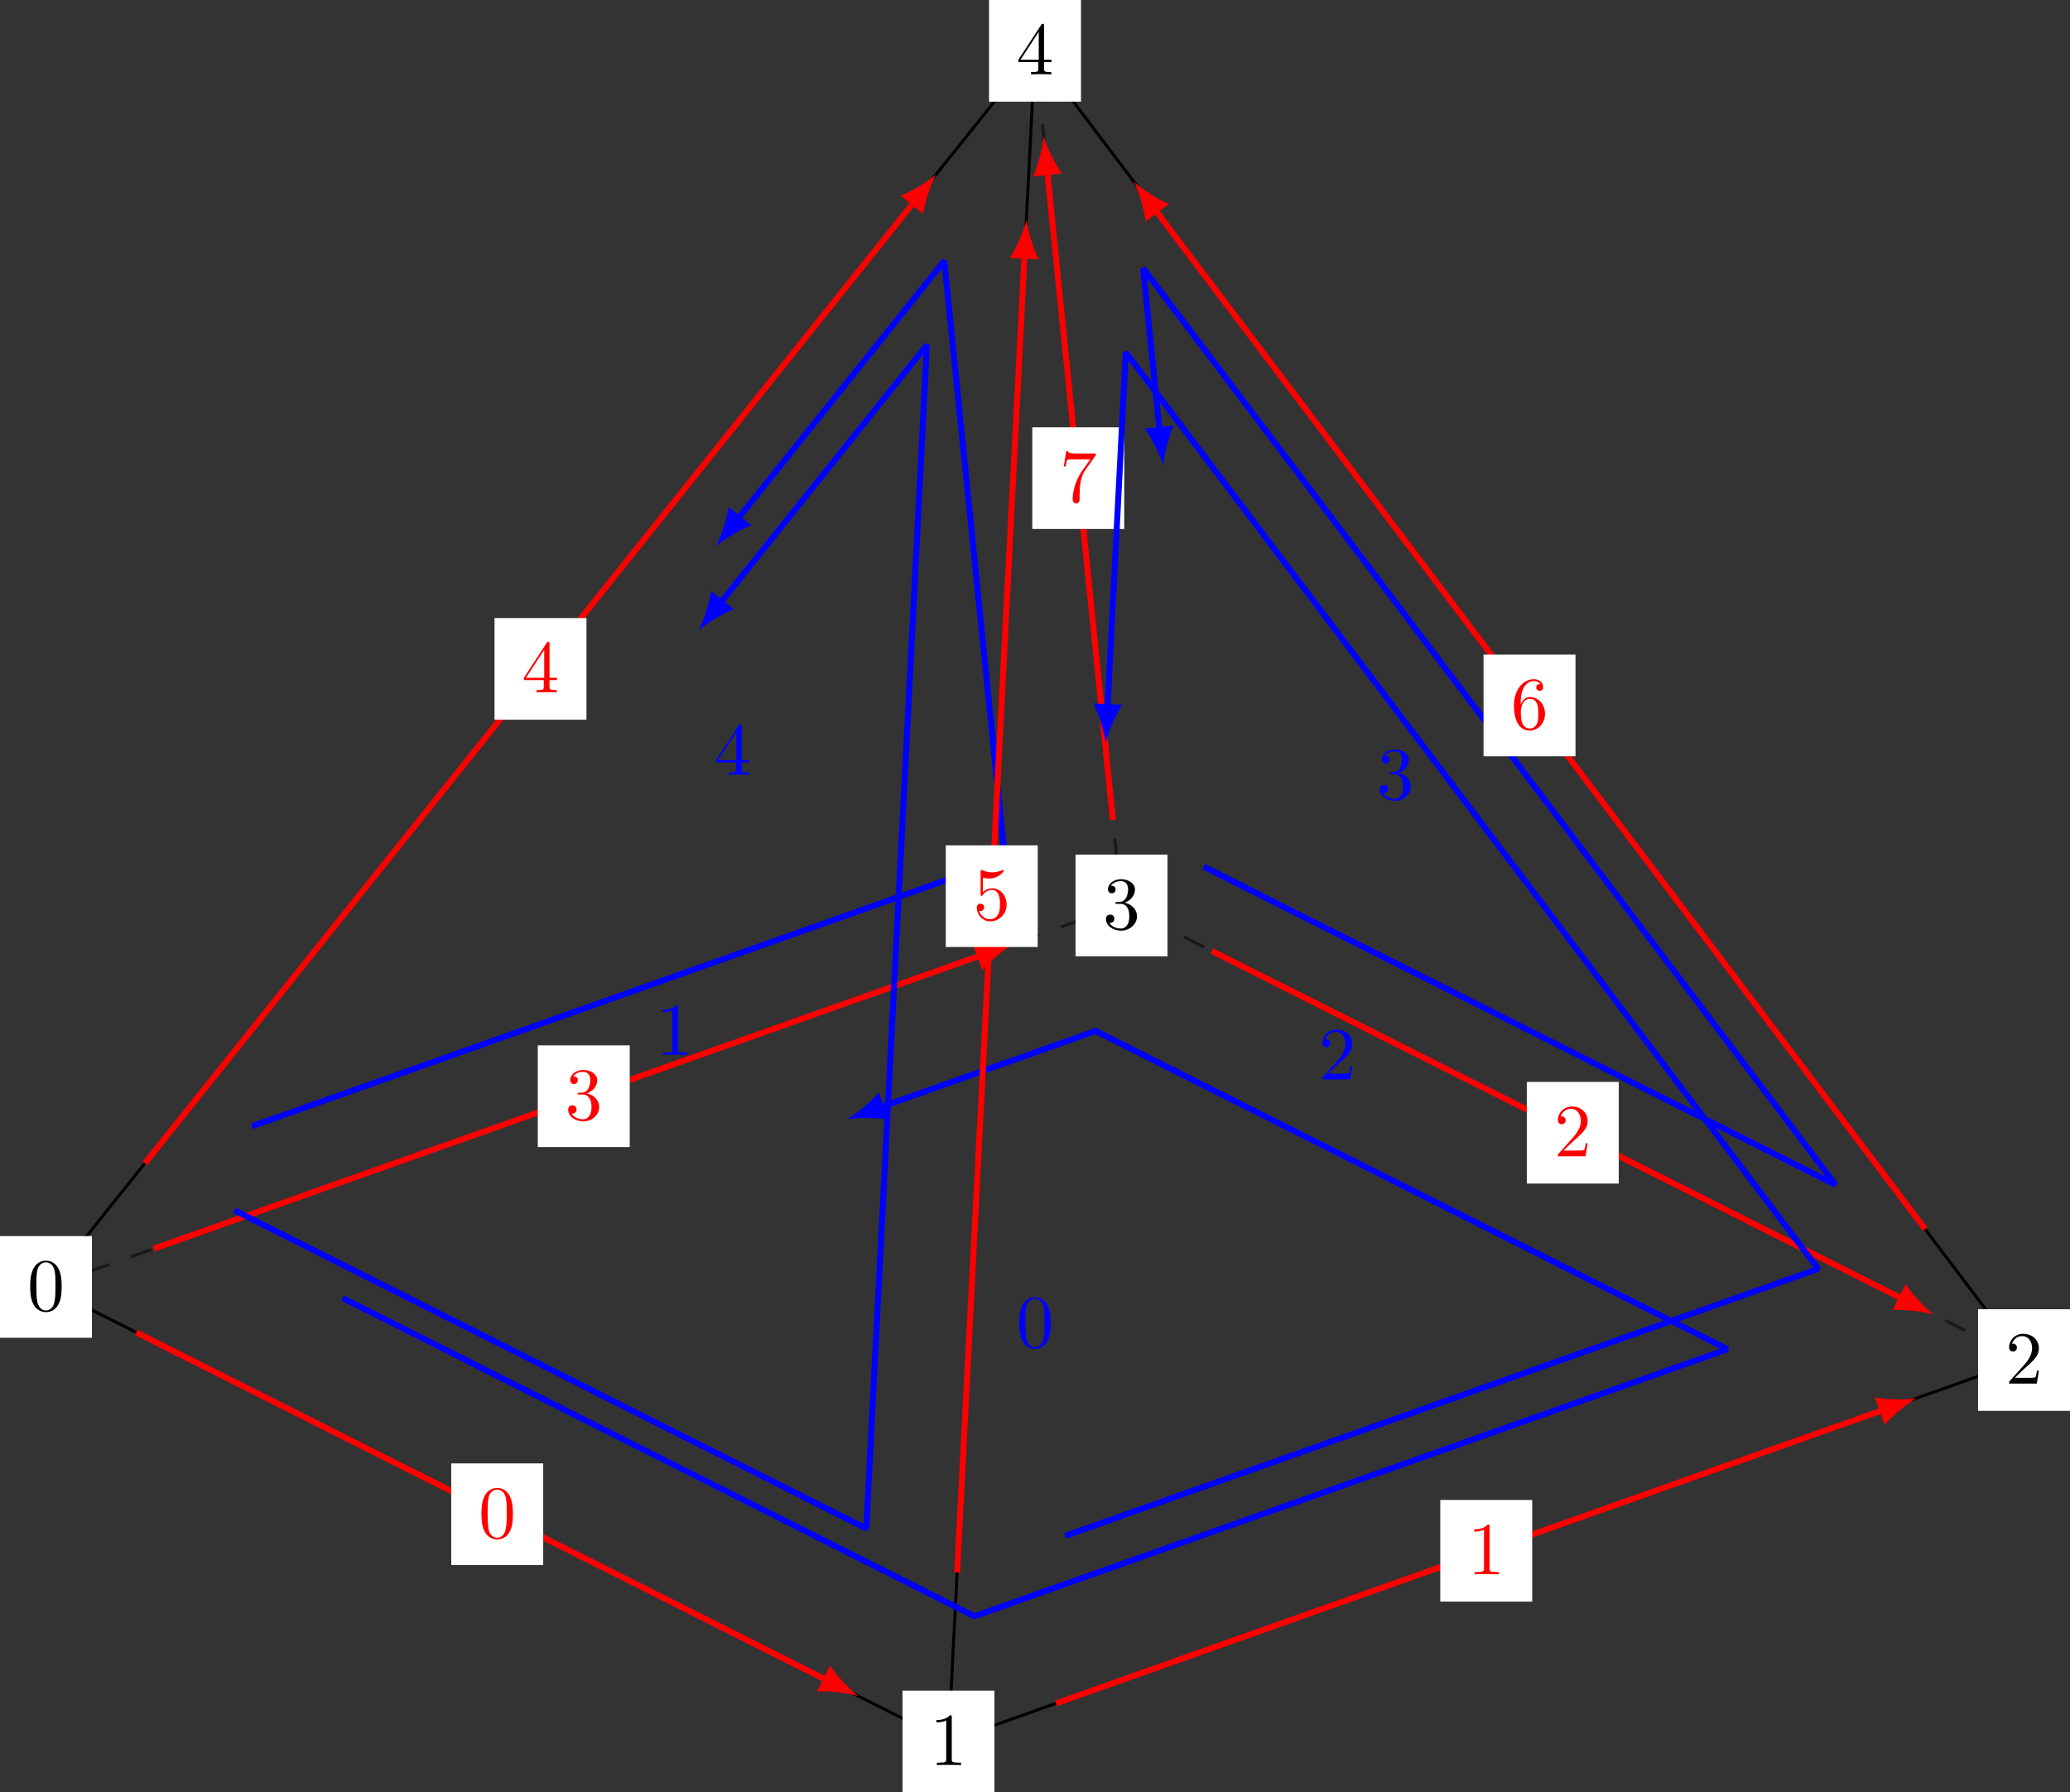 <?xml version='1.0' encoding='UTF-8'?>
<!-- This file was generated by dvisvgm 3.4.4 -->
<svg version='1.1' xmlns='http://www.w3.org/2000/svg' xmlns:xlink='http://www.w3.org/1999/xlink' width='386.208pt' height='334.365pt' viewBox='35.634 88.32 386.208 334.365'>
<rect x="35.634" y="88.32" width="386.208" height="334.365" fill="#333333" stroke="none"/>
<defs>
<path id='g24-48' d='M4.583-3.188C4.583-3.985 4.533-4.782 4.184-5.519C3.726-6.476 2.909-6.635 2.491-6.635C1.893-6.635 1.166-6.376 .757-5.45C.438-4.762 .389-3.985 .389-3.188C.389-2.441 .428-1.544 .837-.787C1.265 .02 1.993 .219 2.481 .219C3.019 .219 3.776 .01 4.214-.936C4.533-1.624 4.583-2.401 4.583-3.188ZM3.756-3.308C3.756-2.56 3.756-1.883 3.646-1.245C3.497-.299 2.929 0 2.481 0C2.092 0 1.504-.249 1.325-1.205C1.215-1.803 1.215-2.72 1.215-3.308C1.215-3.945 1.215-4.603 1.295-5.141C1.484-6.326 2.232-6.416 2.481-6.416C2.809-6.416 3.467-6.237 3.656-5.25C3.756-4.692 3.756-3.935 3.756-3.308Z'/>
<path id='g24-49' d='M4.174 0V-.309H3.856C2.959-.309 2.929-.418 2.929-.787V-6.376C2.929-6.615 2.929-6.635 2.7-6.635C2.082-5.998 1.205-5.998 .887-5.998V-5.689C1.086-5.689 1.674-5.689 2.192-5.948V-.787C2.192-.428 2.162-.309 1.265-.309H.946V0C1.295-.03 2.162-.03 2.56-.03S3.826-.03 4.174 0Z'/>
<path id='g24-50' d='M4.473-1.733H4.224C4.174-1.435 4.105-.996 4.005-.847C3.935-.767 3.278-.767 3.059-.767H1.265L2.321-1.793C3.875-3.168 4.473-3.706 4.473-4.702C4.473-5.838 3.577-6.635 2.361-6.635C1.235-6.635 .498-5.719 .498-4.832C.498-4.274 .996-4.274 1.026-4.274C1.196-4.274 1.544-4.394 1.544-4.802C1.544-5.061 1.365-5.32 1.016-5.32C.936-5.32 .917-5.32 .887-5.31C1.116-5.958 1.654-6.326 2.232-6.326C3.138-6.326 3.567-5.519 3.567-4.702C3.567-3.905 3.068-3.118 2.521-2.501L.608-.369C.498-.259 .498-.239 .498 0H4.194L4.473-1.733Z'/>
<path id='g24-51' d='M4.553-1.704C4.553-2.521 3.925-3.298 2.889-3.507C3.706-3.776 4.284-4.473 4.284-5.26C4.284-6.077 3.407-6.635 2.451-6.635C1.445-6.635 .687-6.037 .687-5.28C.687-4.951 .907-4.762 1.196-4.762C1.504-4.762 1.704-4.981 1.704-5.27C1.704-5.768 1.235-5.768 1.086-5.768C1.395-6.257 2.052-6.386 2.411-6.386C2.819-6.386 3.367-6.167 3.367-5.27C3.367-5.151 3.347-4.573 3.088-4.134C2.79-3.656 2.451-3.626 2.202-3.616C2.122-3.606 1.883-3.587 1.813-3.587C1.733-3.577 1.664-3.567 1.664-3.467C1.664-3.357 1.733-3.357 1.903-3.357H2.341C3.158-3.357 3.527-2.68 3.527-1.704C3.527-.349 2.839-.06 2.401-.06C1.973-.06 1.225-.229 .877-.817C1.225-.767 1.534-.986 1.534-1.365C1.534-1.724 1.265-1.923 .976-1.923C.737-1.923 .418-1.783 .418-1.345C.418-.438 1.345 .219 2.431 .219C3.646 .219 4.553-.687 4.553-1.704Z'/>
<path id='g24-52' d='M4.692-1.644V-1.953H3.696V-6.486C3.696-6.685 3.696-6.745 3.537-6.745C3.447-6.745 3.417-6.745 3.337-6.625L.279-1.953V-1.644H2.929V-.777C2.929-.418 2.909-.309 2.172-.309H1.963V0C2.371-.03 2.889-.03 3.308-.03S4.254-.03 4.663 0V-.309H4.453C3.716-.309 3.696-.418 3.696-.777V-1.644H4.692ZM2.989-1.953H.558L2.989-5.669V-1.953Z'/>
<path id='g24-53' d='M4.473-2.002C4.473-3.188 3.656-4.184 2.58-4.184C2.102-4.184 1.674-4.025 1.315-3.676V-5.619C1.514-5.559 1.843-5.489 2.162-5.489C3.387-5.489 4.085-6.396 4.085-6.526C4.085-6.585 4.055-6.635 3.985-6.635C3.985-6.635 3.955-6.635 3.905-6.605C3.706-6.516 3.218-6.316 2.55-6.316C2.152-6.316 1.694-6.386 1.225-6.595C1.146-6.625 1.106-6.625 1.106-6.625C1.006-6.625 1.006-6.545 1.006-6.386V-3.437C1.006-3.258 1.006-3.178 1.146-3.178C1.215-3.178 1.235-3.208 1.275-3.268C1.385-3.427 1.753-3.965 2.56-3.965C3.078-3.965 3.328-3.507 3.407-3.328C3.567-2.959 3.587-2.57 3.587-2.072C3.587-1.724 3.587-1.126 3.347-.707C3.108-.319 2.74-.06 2.281-.06C1.554-.06 .986-.588 .817-1.176C.847-1.166 .877-1.156 .986-1.156C1.315-1.156 1.484-1.405 1.484-1.644S1.315-2.132 .986-2.132C.847-2.132 .498-2.062 .498-1.604C.498-.747 1.186 .219 2.301 .219C3.457 .219 4.473-.737 4.473-2.002Z'/>
<path id='g24-54' d='M4.553-2.032C4.553-3.298 3.666-4.254 2.56-4.254C1.883-4.254 1.514-3.746 1.315-3.268V-3.507C1.315-6.027 2.55-6.386 3.059-6.386C3.298-6.386 3.716-6.326 3.935-5.988C3.786-5.988 3.387-5.988 3.387-5.539C3.387-5.23 3.626-5.081 3.846-5.081C4.005-5.081 4.304-5.171 4.304-5.559C4.304-6.157 3.866-6.635 3.039-6.635C1.763-6.635 .418-5.35 .418-3.148C.418-.488 1.574 .219 2.501 .219C3.606 .219 4.553-.717 4.553-2.032ZM3.656-2.042C3.656-1.564 3.656-1.066 3.487-.707C3.188-.11 2.73-.06 2.501-.06C1.873-.06 1.574-.658 1.514-.807C1.335-1.275 1.335-2.072 1.335-2.252C1.335-3.029 1.654-4.025 2.55-4.025C2.71-4.025 3.168-4.025 3.477-3.407C3.656-3.039 3.656-2.531 3.656-2.042Z'/>
<path id='g24-55' d='M4.832-6.416H2.411C1.196-6.416 1.176-6.545 1.136-6.735H.887L.558-4.682H.807C.837-4.842 .927-5.469 1.056-5.589C1.126-5.649 1.903-5.649 2.032-5.649H4.095L2.979-4.075C2.082-2.73 1.753-1.345 1.753-.329C1.753-.229 1.753 .219 2.212 .219S2.67-.229 2.67-.329V-.837C2.67-1.385 2.7-1.933 2.78-2.471C2.819-2.7 2.959-3.557 3.397-4.174L4.742-6.067C4.832-6.187 4.832-6.207 4.832-6.416Z'/>
</defs>
<g id='page1' transform='matrix(1.4 0 0 1.4 0 0)'>
<path d='M31.578 234.57L174.914 183.742L295.187 244.316' stroke='#000' fill='none' stroke-width='.399' stroke-miterlimit='10' stroke-linejoin='bevel' stroke-opacity='.5' stroke-dasharray='2.989 2.989'/>
<path d='M174.914 183.742L163.383 69.859' stroke='#000' fill='none' stroke-width='.399' stroke-miterlimit='10' stroke-linejoin='bevel' stroke-opacity='.5' stroke-dasharray='2.989 2.989'/>
<path d='M31.578 234.57L151.856 295.145L295.187 244.316L163.383 69.859Z' stroke='#000' fill='none' stroke-width='.399' stroke-miterlimit='10' stroke-linejoin='bevel'/>
<path d='M151.856 295.145L163.383 69.859' stroke='#000' fill='none' stroke-width='.399' stroke-miterlimit='10' stroke-linejoin='bevel'/>
<path d='M186.941 189.797L278.996 236.16' stroke='#f00' fill='none' stroke-width='.797' stroke-miterlimit='10' stroke-linejoin='bevel'/>
<path d='M283.16 238.258C282.043 237.403 280.387 235.7 279.406 234.192L277.66 237.661C279.457 237.551 281.809 237.868 283.16 238.258' fill='#f00'/>
<path d='M228.926 220.801H241.18V207.254H228.926Z' fill='#fff'/>
<g fill='#f00' transform='matrix(1 0 0 1 69.177 62.513)'>
<use x='163.384' y='154.651' xlink:href='#g24-50'/>
</g>
<path d='M45.914 229.488L156.188 190.383' stroke='#f00' fill='none' stroke-width='.797' stroke-miterlimit='10' stroke-linejoin='bevel'/>
<path d='M160.578 188.824C159.192 189.043 156.817 189.059 155.047 188.723L156.348 192.387C157.508 191.012 159.364 189.531 160.578 188.824' fill='#f00'/>
<path d='M97.121 215.93H109.375V202.383H97.121Z' fill='#fff'/>
<g fill='#f00' transform='matrix(1 0 0 1 -62.628 57.641)'>
<use x='163.384' y='154.651' xlink:href='#g24-51'/>
</g>
<path d='M173.762 172.352L165.008 85.887' stroke='#f00' fill='none' stroke-width='.797' stroke-miterlimit='10' stroke-linejoin='bevel'/>
<path d='M164.536 81.25C164.418 82.648 163.871 84.961 163.125 86.598L166.993 86.207C165.934 84.754 164.934 82.598 164.536 81.25' fill='#f00'/>
<path d='M163.023 133.574H175.277V120.027H163.023Z' fill='#fff'/>
<g fill='#f00' transform='matrix(1 0 0 1 3.274 -24.714)'>
<use x='163.384' y='154.651' xlink:href='#g24-55'/>
</g>
<g fill='#00f' transform='matrix(1 0 0 1 -2.491 87.939)'>
<use x='163.384' y='154.651' xlink:href='#g24-48'/>
</g>
<path d='M71.109 236.047L155.312 278.453L255.66 242.867L171.457 200.461L142.731 210.652' stroke='#00f' fill='none' stroke-width='.797' stroke-miterlimit='10' stroke-linejoin='bevel'/>
<path d='M138.34 212.211C139.726 211.992 142.101 211.977 143.871 212.309L142.57 208.649C141.41 210.024 139.555 211.504 138.34 212.211' fill='#00f'/>
<g fill='#00f' transform='matrix(1 0 0 1 -50.514 48.999)'>
<use x='163.384' y='154.651' xlink:href='#g24-49'/>
</g>
<path d='M56.699 224.363L140.902 266.77L148.977 109.051L121.434 143.461' stroke='#00f' fill='none' stroke-width='.797' stroke-miterlimit='10' stroke-linejoin='bevel'/>
<path d='M118.52 147.102C119.582 146.188 121.594 144.918 123.274 144.274L120.239 141.844C119.977 143.625 119.18 145.864 118.52 147.102' fill='#00f'/>
<g fill='#00f' transform='matrix(1 0 0 1 37.806 52.264)'>
<use x='163.384' y='154.651' xlink:href='#g24-50'/>
</g>
<path d='M167.402 267.75L267.75 232.164L175.477 110.031L173.051 157.422' stroke='#00f' fill='none' stroke-width='.797' stroke-miterlimit='10' stroke-linejoin='bevel'/>
<path d='M172.812 162.078C173.14 160.711 174.031 158.508 175.015 157.004L171.136 156.805C171.961 158.402 172.625 160.684 172.812 162.078' fill='#00f'/>
<g fill='#00f' transform='matrix(1 0 0 1 45.533 14.939)'>
<use x='163.384' y='154.651' xlink:href='#g24-51'/>
</g>
<path d='M185.867 178.559L270.066 220.965L177.793 98.832L179.988 120.5' stroke='#00f' fill='none' stroke-width='.797' stroke-miterlimit='10' stroke-linejoin='bevel'/>
<path d='M180.461 125.136C180.578 123.738 181.125 121.425 181.871 119.789L178.004 120.179C179.062 121.632 180.062 123.789 180.461 125.136' fill='#00f'/>
<g fill='#00f' transform='matrix(1 0 0 1 -42.788 11.674)'>
<use x='163.384' y='154.651' xlink:href='#g24-52'/>
</g>
<path d='M59.02 213.164L159.367 177.578L151.293 97.852L123.75 132.262' stroke='#00f' fill='none' stroke-width='.797' stroke-miterlimit='10' stroke-linejoin='bevel'/>
<path d='M120.836 135.902C121.902 134.984 123.91 133.719 125.59 133.07L122.558 130.644C122.293 132.422 121.496 134.66 120.836 135.902' fill='#00f'/>
<path d='M43.605 240.629L135.66 286.988' stroke='#f00' fill='none' stroke-width='.797' stroke-miterlimit='10' stroke-linejoin='bevel'/>
<path d='M139.824 289.086C138.707 288.234 137.054 286.531 136.074 285.019L134.324 288.492C136.121 288.379 138.476 288.695 139.824 289.086' fill='#f00'/>
<path d='M85.59 271.629H97.844V258.086H85.59Z' fill='#fff'/>
<g fill='#f00' transform='matrix(1 0 0 1 -74.158 113.343)'>
<use x='163.384' y='154.651' xlink:href='#g24-48'/>
</g>
<path d='M166.188 290.062L276.461 250.957' stroke='#f00' fill='none' stroke-width='.797' stroke-miterlimit='10' stroke-linejoin='bevel'/>
<path d='M280.855 249.399C279.464 249.617 277.089 249.633 275.324 249.297L276.621 252.961C277.781 251.586 279.64 250.102 280.855 249.399' fill='#f00'/>
<path d='M217.394 276.504H229.648V262.957H217.394Z' fill='#fff'/>
<g fill='#f00' transform='matrix(1 0 0 1 57.647 118.215)'>
<use x='163.384' y='154.651' xlink:href='#g24-49'/>
</g>
<path d='M44.762 218.098L147.289 89.973' stroke='#f00' fill='none' stroke-width='.797' stroke-miterlimit='10' stroke-linejoin='bevel'/>
<path d='M150.203 86.332C149.137 87.25 147.129 88.516 145.449 89.164L148.485 91.59C148.746 89.809 149.543 87.57 150.203 86.332' fill='#f00'/>
<path d='M91.356 158.988H103.609V145.441H91.356Z' fill='#fff'/>
<g fill='#f00' transform='matrix(1 0 0 1 -68.393 .701)'>
<use x='163.384' y='154.651' xlink:href='#g24-52'/>
</g>
<path d='M153.008 272.613L161.992 97.047' stroke='#f00' fill='none' stroke-width='.797' stroke-miterlimit='10' stroke-linejoin='bevel'/>
<path d='M162.231 92.391C161.903 93.758 161.012 95.957 160.028 97.465L163.907 97.664C163.082 96.062 162.418 93.781 162.231 92.391' fill='#f00'/>
<path d='M151.492 189.273H163.746V175.731H151.492Z' fill='#fff'/>
<g fill='#f00' transform='matrix(1 0 0 1 -8.256 30.988)'>
<use x='163.384' y='154.651' xlink:href='#g24-53'/>
</g>
<path d='M282.008 226.867L179.375 91.027' stroke='#f00' fill='none' stroke-width='.797' stroke-miterlimit='10' stroke-linejoin='bevel'/>
<path d='M176.567 87.305C177.192 88.566 177.926 90.824 178.137 92.609L181.238 90.27C179.578 89.574 177.606 88.254 176.567 87.305' fill='#f00'/>
<path d='M223.16 163.859H235.414V150.312H223.16Z' fill='#fff'/>
<g fill='#f00' transform='matrix(1 0 0 1 63.412 5.573)'>
<use x='163.384' y='154.651' xlink:href='#g24-54'/>
</g>
<path d='M25.453 241.344H37.707V227.797H25.453Z' fill='#fff'/>
<g transform='matrix(1 0 0 1 -134.296 83.056)'>
<use x='163.384' y='154.651' xlink:href='#g24-48'/>
</g>
<path d='M145.727 301.918H157.98V288.371H145.727Z' fill='#fff'/>
<g transform='matrix(1 0 0 1 -14.021 143.63)'>
<use x='163.384' y='154.651' xlink:href='#g24-49'/>
</g>
<path d='M289.062 251.086H301.316V237.543H289.062Z' fill='#fff'/>
<g transform='matrix(1 0 0 1 129.314 92.8)'>
<use x='163.384' y='154.651' xlink:href='#g24-50'/>
</g>
<path d='M168.789 190.512H181.043V176.969H168.789Z' fill='#fff'/>
<g transform='matrix(1 0 0 1 9.04 32.226)'>
<use x='163.384' y='154.651' xlink:href='#g24-51'/>
</g>
<path d='M157.258 76.633H169.512V63.086H157.258Z' fill='#fff'/>
<g transform='matrix(1 0 0 1 -2.491 -81.654)'>
<use x='163.384' y='154.651' xlink:href='#g24-52'/>
</g>
</g>
</svg>